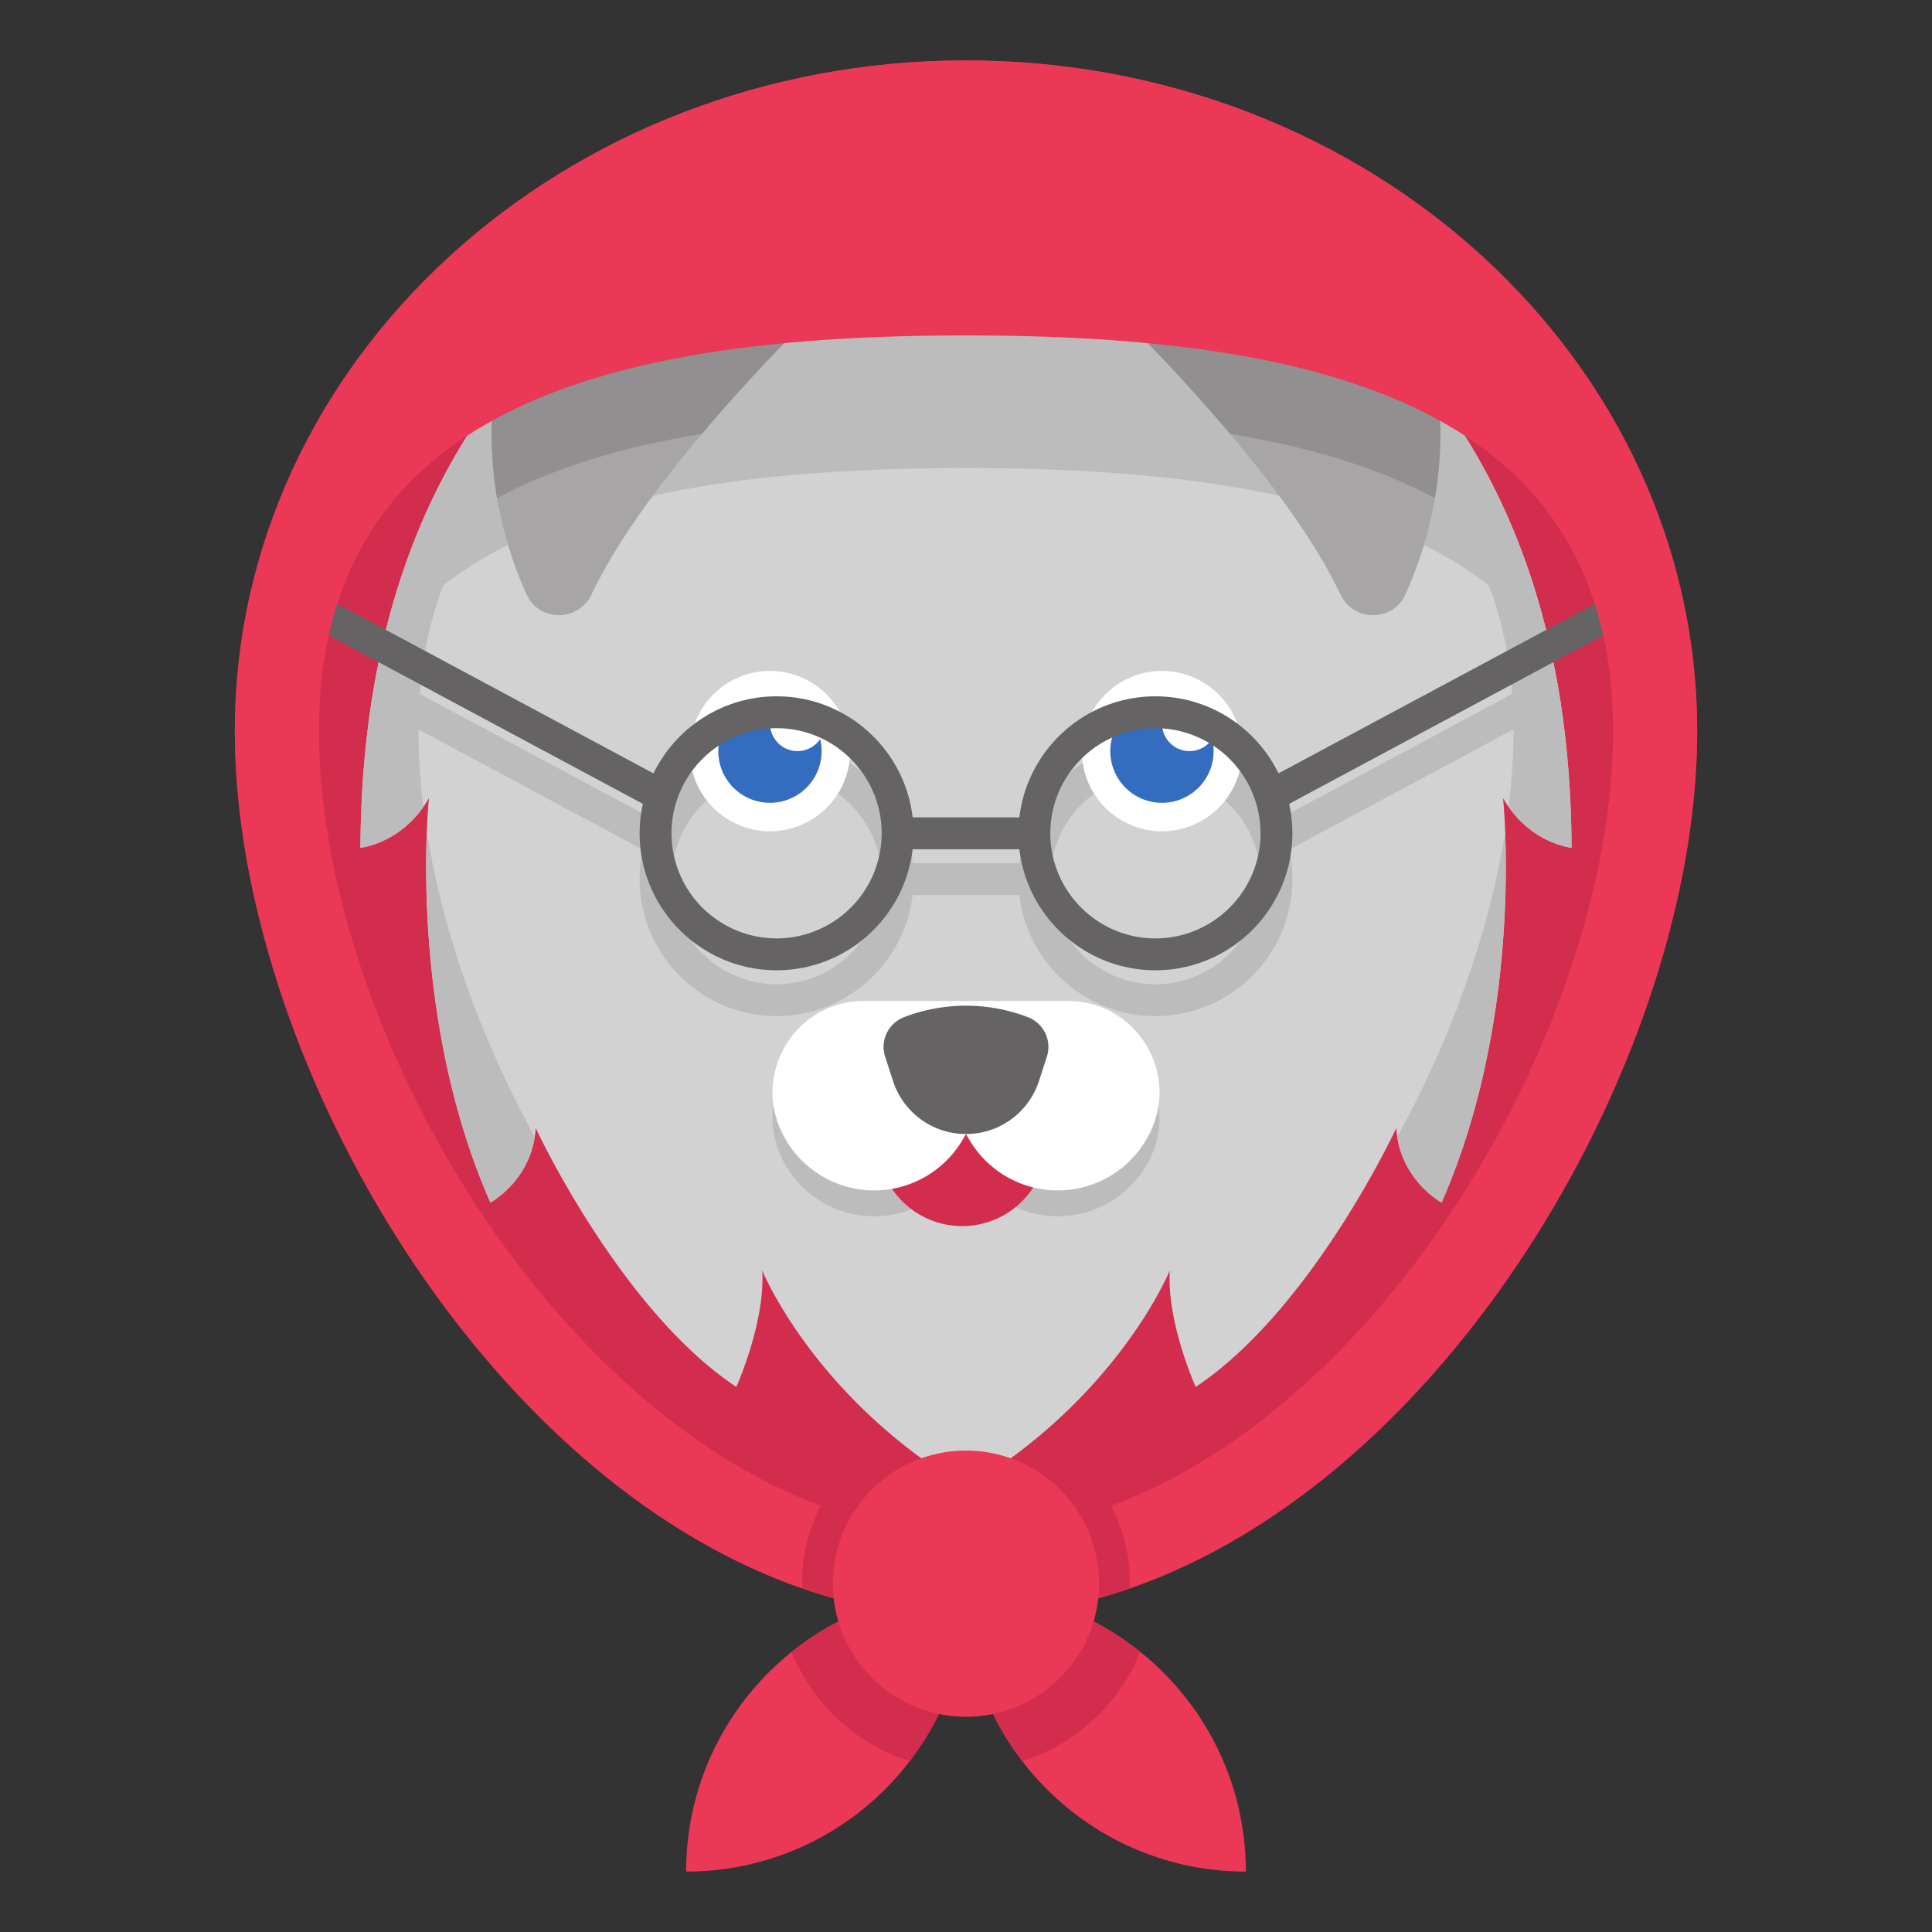<svg xmlns="http://www.w3.org/2000/svg" width="168" height="168"><rect width="100%" height="100%" fill="#333333" stroke="none"/><path d="M147.58 63.584c0-32.216-28.465-58.331-63.58-58.331-35.115 0-63.58 26.115-63.58 58.33S48.886 140.58 84 140.58c35.115 0 63.58-44.78 63.58-76.995" fill="#d32d4e"/><path d="M130.7 69.4s1.967 18.567-5.346 35.168c0 0-3.659-1.972-3.937-6.473 0 0-7.318 15.757-17.444 22.509 0 0-2.533-5.625-2.252-10.129 0 0-4.497 11.062-17.721 18.895-13.224-7.835-17.72-18.895-17.72-18.895.279 4.504-2.254 10.129-2.254 10.129a29.869 29.869 0 0 1-3.262-2.545c-3.01-2.69-5.687-6.018-7.875-9.177-3.924-5.658-6.304-10.787-6.304-10.787a9.741 9.741 0 0 1-.084.764c-.613 3.963-3.857 5.71-3.857 5.71-5.566-12.64-5.759-26.422-5.526-32.275.066-1.839.182-2.893.182-2.893a10.26 10.26 0 0 1-.486.765c-2.255 3.226-5.469 3.554-5.469 3.554.02-4.482.345-8.644.93-12.5a76.014 76.014 0 0 1 .91-4.856c3.426-15.326 11.206-25.363 19.674-31.932.237-.184.48-.367.724-.547 17.98-13.44 42.854-13.44 60.836 0 .24.18.484.363.724.547a52.552 52.552 0 0 1 8.292 8.023c4.983 6.025 9.126 13.82 11.378 23.91.146.65.284 1.312.412 1.98.182.94.351 1.899.5 2.874.584 3.857.91 8.02.931 12.5 0 0-3.706-.38-5.956-4.318" fill="#d3d2d2"/><path d="M32.274 61.22L55.9 73.885a11.99 11.99 0 0 0-.28 2.562c0 6.567 5.342 11.908 11.91 11.908 6.096 0 11.139-4.606 11.828-10.52h9.283c.69 5.914 5.732 10.521 11.827 10.521 6.57 0 11.912-5.342 11.912-11.909 0-.878-.1-1.736-.281-2.562l23.625-12.667a71.118 71.118 0 0 0-.499-2.875L111.18 71.236c-1.937-3.96-6.011-6.697-10.71-6.697-6.096 0-11.138 4.607-11.827 10.525H79.36c-.69-5.918-5.733-10.525-11.829-10.525-4.698 0-8.772 2.737-10.707 6.697l-24.05-12.892zm68.196 24.367c-5.036 0-9.139-4.099-9.139-9.139 0-5.038 4.103-9.137 9.139-9.137a9.148 9.148 0 0 1 9.14 9.137 9.148 9.148 0 0 1-9.14 9.139zm-32.94 0a9.148 9.148 0 0 1-9.14-9.139 9.148 9.148 0 0 1 9.14-9.137c5.041 0 9.14 4.099 9.14 9.137a9.148 9.148 0 0 1-9.14 9.139" fill="#bdbcbd"/><path d="M66.956 72.286a6.979 6.979 0 0 1-6.972-6.97 6.98 6.98 0 0 1 6.972-6.974 6.98 6.98 0 0 1 6.974 6.973 6.98 6.98 0 0 1-6.974 6.97m34.087.001a6.98 6.98 0 0 1-6.971-6.97 6.98 6.98 0 0 1 6.97-6.974 6.98 6.98 0 0 1 6.973 6.973 6.98 6.98 0 0 1-6.972 6.97" fill="#fff"/><path d="M69.344 65.315a2.388 2.388 0 0 1-1.334-4.365 4.493 4.493 0 1 0 3.311 3.313 2.384 2.384 0 0 1-1.977 1.052m34.086 0a2.388 2.388 0 0 1-1.334-4.365 4.493 4.493 0 1 0 3.312 3.313 2.379 2.379 0 0 1-1.979 1.052" fill="#346dbf"/><path d="M100.144 100.434a8.915 8.915 0 0 1-15.814.986l-.33-.554-.331.554a8.915 8.915 0 0 1-15.814-.986c-2.307-5.254 1.54-11.142 7.276-11.142h17.735c5.737 0 9.586 5.887 7.279 11.14" fill="#bdbcbd"/><path d="M91.03 99.17a7.362 7.362 0 1 1-14.723 0 7.362 7.362 0 0 1 14.723 0" fill="#d32d4e"/><path d="M100.144 98.183a8.914 8.914 0 0 1-15.814.988l-.33-.555-.331.555a8.913 8.913 0 0 1-15.814-.988c-2.307-5.25 1.54-11.143 7.276-11.143h17.735c5.737 0 9.586 5.892 7.279 11.143" fill="#fff"/><path d="M77.656 94.006l-.686-2.112a2.768 2.768 0 0 1 1.636-3.44 15.016 15.016 0 0 1 10.788 0 2.768 2.768 0 0 1 1.636 3.438l-.686 2.112a6.671 6.671 0 0 1-12.688 0" fill="#666364"/><path d="M115.143 24.432a42.468 42.468 0 0 0-.724-.547C105.384 19.36 95.021 16.788 84 16.788c-11.022 0-21.385 2.572-30.42 7.097-.241.18-.483.36-.721.547-8.47 6.57-16.248 16.606-19.672 31.932C42.24 43.974 61.617 40.701 84 40.701c22.383 0 41.76 3.273 50.813 15.663-3.424-15.326-11.206-25.362-19.67-31.932" fill="#bdbcbd"/><path d="M49.77 37.58a331.523 331.523 0 0 1-7.559-2.05c-3.921 5.54-7.135 12.382-9.024 20.834-1.157 5.164-1.815 10.927-1.842 17.356 0 0 3.214-.328 5.47-3.555a53.956 53.956 0 0 1-.42-6.581c0-12.564 5.038-20.77 13.375-26.004m-7.126 66.988s3.244-1.746 3.857-5.709c-4.738-8.631-8.017-17.891-9.385-26.566-.23 5.854-.04 19.636 5.528 32.274M118.23 37.58a322.26 322.26 0 0 0 7.558-2.05c3.923 5.54 7.137 12.381 9.026 20.833 1.157 5.164 1.814 10.927 1.843 17.356 0 0-3.215-.328-5.47-3.555.277-2.25.42-4.451.42-6.581 0-12.564-5.04-20.77-13.377-26.004m7.127 66.988s-3.244-1.746-3.856-5.709c4.739-8.631 8.016-17.891 9.385-26.566.227 5.854.037 19.636-5.53 32.274" fill="#bdbcbd"/><path d="M70.743 27.273s-4.727 4.546-9.702 10.452c-3.659 4.337-7.449 9.409-9.6 13.952-1.135 2.406-4.554 2.436-5.654.008a34.127 34.127 0 0 1-2.563-8.371c-.846-4.998-.718-11.077 1.693-17.935.143-.403.288-.787.441-1.155a64.53 64.53 0 0 1 11.785-6.56c6.885 2.024 13.6 9.609 13.6 9.609m54.03 16.04a34.052 34.052 0 0 1-2.56 8.372c-1.099 2.428-4.517 2.398-5.655-.007-2.152-4.544-5.94-9.616-9.6-13.952a152.853 152.853 0 0 0-9.707-10.454s6.722-7.586 13.604-9.61c4.2 1.795 8.146 4.001 11.783 6.56.154.366.3.754.442 1.157 2.41 6.858 2.542 12.934 1.693 17.935" fill="#a7a5a6"/><path d="M100.47 81.6c-5.037 0-9.139-4.1-9.139-9.138 0-5.039 4.102-9.14 9.139-9.14a9.15 9.15 0 0 1 9.14 9.14c0 5.037-4.1 9.138-9.14 9.138zm-32.94 0a9.148 9.148 0 0 1-9.138-9.138c0-5.039 4.099-9.14 9.138-9.14s9.137 4.101 9.137 9.14A9.148 9.148 0 0 1 67.53 81.6zm76.317-28.72l-1.309-2.442-31.36 16.811c-1.936-3.962-6.005-6.699-10.704-6.699-6.1 0-11.141 4.608-11.83 10.525H79.36c-.69-5.917-5.73-10.525-11.828-10.525-4.7 0-8.772 2.737-10.707 6.7L25.462 50.435l-1.308 2.442L55.9 69.898a11.975 11.975 0 0 0-.28 2.563c0 6.567 5.344 11.91 11.91 11.91 6.1 0 11.139-4.607 11.828-10.524h9.285c.689 5.916 5.729 10.524 11.828 10.524 6.567 0 11.91-5.343 11.91-11.91 0-.88-.098-1.735-.28-2.561l31.747-17.022" fill="#666364"/><path d="M57.143 17.663a64.53 64.53 0 0 0-11.785 6.56c-.153.37-.298.753-.44 1.156-2.412 6.858-2.54 12.937-1.694 17.935 5.026-2.698 11.073-4.478 17.817-5.59 4.975-5.905 9.702-10.451 9.702-10.451s-6.715-7.585-13.6-9.61zm65.937 7.716a21.284 21.284 0 0 0-.442-1.158 64.684 64.684 0 0 0-11.783-6.558c-6.882 2.023-13.604 9.61-13.604 9.61s4.729 4.546 9.708 10.452c6.742 1.111 12.787 2.89 17.814 5.589.85-5 .717-11.077-1.693-17.935" fill="#918f90"/><path d="M104.902 126.86c-2.74 1.695-5.508 3.058-8.288 4.078-4.192 1.547-8.411 2.327-12.614 2.327-4.203 0-8.422-.779-12.613-2.327-2.78-1.02-5.546-2.383-8.288-4.079-6.498-4.02-12.797-9.934-18.222-17.107-10.574-13.992-17.142-31.68-17.142-46.168 0-28.134 25.241-34.417 56.265-34.417s56.266 6.283 56.266 34.415c0 14.489-6.568 32.178-17.146 46.169-5.422 7.172-11.722 13.086-18.218 17.107zM84 5.252c-35.115 0-63.58 26.115-63.58 58.33 0 27.724 21.085 64.76 49.348 74.54 4.576 1.585 9.34 2.455 14.232 2.455 4.892 0 9.656-.87 14.23-2.454 28.265-9.781 49.35-46.817 49.35-74.54 0-32.216-28.464-58.331-63.58-58.331" fill="#eb3857"/><path d="M84.141 138.27v.004a24.35 24.35 0 0 1-5.033 14.865 24.413 24.413 0 0 1-19.444 9.608c0-7.731 3.588-14.625 9.181-19.108a24.342 24.342 0 0 1 15.008-5.365c.05-.004.098-.004.146-.004h.142" fill="#eb3857"/><path d="M108.334 162.747c-7.924 0-14.969-3.767-19.446-9.608A24.338 24.338 0 0 1 84 140.936a24.29 24.29 0 0 1-.145-2.662v-.004H84a24.343 24.343 0 0 1 15.154 5.369c5.599 4.488 9.18 11.378 9.18 19.108" fill="#eb3857"/><path d="M99.154 143.638a16.363 16.363 0 0 1-10.266 9.5A24.338 24.338 0 0 1 84 140.937a24.35 24.35 0 0 1-4.892 12.203 16.359 16.359 0 0 1-10.263-9.5 24.342 24.342 0 0 1 15.008-5.365v-.004h.288v.004a24.343 24.343 0 0 1 15.013 5.365" fill="#d32d4e"/><path d="M98.241 137.559c0 .193-.004.376-.01.565-4.575 1.584-9.34 2.454-14.231 2.454-4.892 0-9.656-.87-14.232-2.454a14.206 14.206 0 0 1 1.617-7.186c4.192 1.547 8.412 2.327 12.615 2.327 4.203 0 8.422-.779 12.614-2.327a14.206 14.206 0 0 1 1.627 6.621" fill="#d32d4e"/><path d="M95.572 137.559a11.574 11.574 0 1 1-23.146-.001 11.574 11.574 0 0 1 23.146.001" fill="#eb3857"/></svg>